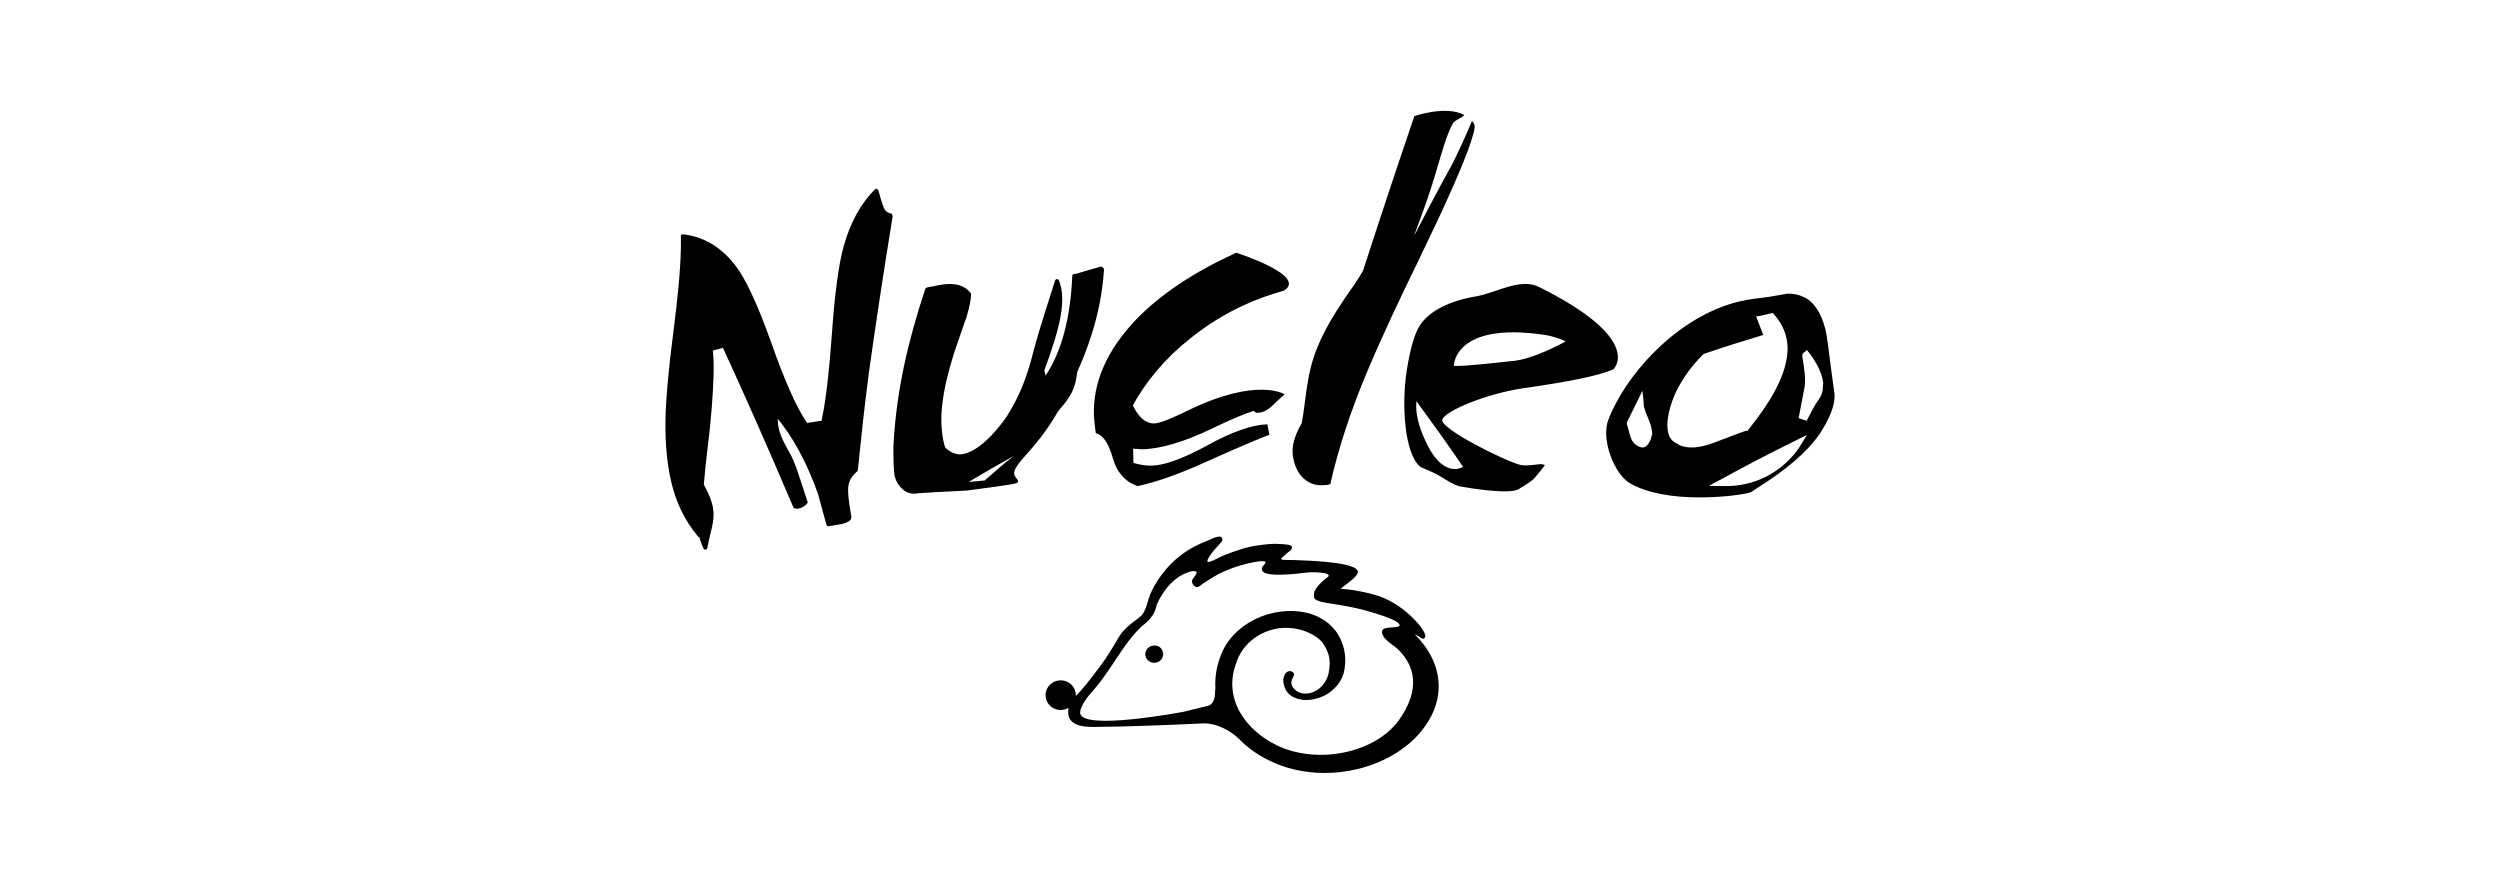 <?xml version="1.0" encoding="utf-8"?>
<!-- Generator: Adobe Illustrator 24.1.3, SVG Export Plug-In . SVG Version: 6.00 Build 0)  -->
<svg version="1.1" id="Livello_1" xmlns="http://www.w3.org/2000/svg" xmlns:xlink="http://www.w3.org/1999/xlink" x="0px" y="0px"
	 viewBox="0 0 841.9 297.6" style="enable-background:new 0 0 841.9 297.6;" xml:space="preserve">
<style type="text/css">
	.st0{fill-rule:evenodd;clip-rule:evenodd;}
</style>
<g>
	<path d="M595,160.4c-4.5,2.3-9.4,3.4-14.4,3.3l-5.1-0.1l4.5-2.4c9.5-5.2,14.2-7.6,24-12.5l4.5-2.2l-2.6,4.2
		C603.2,154.7,599.5,158,595,160.4 M613.9,129.9c0,0.1,0,0.2,0,0.3c0,1.2-0.3,2.4-0.9,3.5c0,0-0.9,1.4-0.9,1.4l-0.7,1
		c0,0-2.6,4.7-3,5.6l-2.7-0.9l1.8-9.4l0.2-1c0.5-3-0.3-7.5-0.6-9.4c-0.2-1.2-0.3-1.8,0.4-2.3l1-0.8l0.9,1.1
		c0.5,0.7,4.2,5.4,4.6,10.2C613.9,129.5,613.9,129.7,613.9,129.9 M562.7,147.8c-0.9-1.2-1.2-2.9-1.2-4.9c0.1-3.4,1.3-7.4,2.8-10.7
		c2.2-4.6,5.3-8.9,9.2-12.8l0.2-0.2l0.3-0.1c8-2.7,12.2-4,19.8-6.3c-0.6-1.6-2.4-6.2-2.4-6.2l1.6-0.3l4-0.9l0.6,0.7
		c2.8,3.2,4.3,6.9,4.4,11.1c0,4.1-1.3,8.7-3.9,13.7c-2,3.9-5.1,8.5-9.3,13.8l-0.3,0.4l-0.5,0c-0.2,0-1.8,0.5-10.6,3.9
		c-4.9,1.9-8.9,2.2-11.8,0.9C564.6,149.3,563.3,148.7,562.7,147.8 M556.2,146.8L556.2,146.8c-0.1,0.5-0.2,1-0.4,1.4
		c-1,2.1-1.8,2.3-2.1,2.4c-0.7,0.3-1.4-0.1-2-0.3l-0.1-0.1c-1.3-0.6-2.2-1.8-2.7-3.7l-1.1-4l0.2-0.5l5.1-10.4l0.3,2.6l0.2,2.7
		c0.1,0.4,0.3,1.3,1.8,4.9c0.7,1.7,1,3.2,1,4.5C556.3,146.4,556.3,146.6,556.2,146.8 M617.8,132.8l-0.5-3.7l-0.6-4.4
		c-0.9-7.5-1.5-11.8-2-13.9c-1.4-5.4-3.8-9.1-7.1-10.7c-1.9-0.9-3.8-1.3-5.8-1.2l-1.6,0.3l-4.7,0.8l-2.3,0.3c-2.5,0.3-6,0.7-10,1.9
		c-19.7,5.9-36.2,24.7-41.7,39.5c-0.4,1.2-0.6,2.5-0.6,4c0,0,0,0,0,0c-0.1,5.8,3.4,14.4,8.1,17.1c5.9,3.4,14.7,4.7,23,4.7
		c3.9,0,7.8-0.2,11.3-0.6c3.9-0.5,5.7-0.9,6.2-1.1c0.3-0.1,2.2-1.4,4.6-3l0.4-0.2c9.8-6.5,16.2-12.6,19.6-18.6
		C616.8,139.5,618,135.6,617.8,132.8 M331.6,161.8c-2.2,0.2-3.2,0.3-5.4,0.5c5.9-3.5,9-5.3,15.1-8.7
		C337.3,156.8,335.4,158.5,331.6,161.8 M371.2,89.9c-0.2-0.1-0.4-0.2-0.6-0.1l-8.6,2.5c-0.2-0.1-0.3-0.1-0.5,0
		c-0.2,0.1-0.4,0.3-0.4,0.6c-0.6,14.4-3.7,25.7-9,33.6l-0.4-1.8c5.2-14.1,7.6-23.6,4.9-30.3c-0.1-0.3-0.4-0.4-0.7-0.4
		c-0.3,0-0.5,0.2-0.6,0.5c0,0.2-5.5,16.7-7.4,24.3c-2.2,8.7-4.7,14.8-8.9,21.5c-0.1,0.1-7.3,11.1-14.6,12.6c-2,0.4-4.1-0.3-6.1-2.2
		c-0.5-1.5-0.8-3.1-1-4.8c-1.1-7.6,0.9-18.7,5.7-32l1.8-5.2c0.4-1,0.6-1.7,0.7-2c1-3.3,1.5-5.8,1.5-7.6c0-0.2,0-0.3-0.1-0.4
		c-2-2.6-5.3-3.6-10-2.8c-0.6,0.1-1.5,0.2-2.5,0.5c-1.2,0.2-2,0.3-2.4,0.5c-0.2,0.1-0.3,0.2-0.4,0.4c-6.2,18.7-9.5,34.3-10.6,50.6
		c-0.4,5.7,0.1,11.2,0.2,11.9c0.3,1.9,1.2,3.5,2.7,4.9c1.5,1.4,3.3,1.8,5.4,1.4c0.7-0.1,10.1-0.6,16.3-0.9c16.9-2.2,17-2.4,17.2-2.9
		c0.1-0.2,0-0.5-0.1-0.7c-1.8-2-2-3.1,2.9-8.5c4.7-5.2,7.9-9.7,10.6-14.4c0.2-0.3,0.4-0.5,0.6-0.8c2.2-2.5,4.2-5,5.2-8.5
		c0.4-1.4,0.6-2.8,0.8-4.2c5.4-12,8.3-23.3,9-34.7C371.4,90.2,371.3,90,371.2,89.9 M496.5,41.9c-0.2-0.5-0.5-0.8-0.8-1.2
		c-1.8,4.5-4,9.2-6.5,14.3c-0.8,1.5-5.2,9.3-12.7,23.9c-0.8,1.5,1.7-4.7,4.3-12.2c3.9-11.4,5.5-19.8,8.5-25.2c0.5-1,3.3-1.9,3.8-2.8
		c-6.2-3.3-16.8,0.4-16.8,0.4c-5.9,17.3-11.7,34.8-17.3,52.1c-1.7,3-3.9,6-6.1,9.2c-3.6,5.4-6.8,10.6-9.1,16.2
		c-3.9,9.1-3.9,17.6-5.4,25.8c-0.2,0.4-0.4,0.9-0.7,1.3c-1.8,3.4-2.6,6.5-2.4,9.1c0.3,3,1.3,5.6,2.9,7.5c2,2.3,4.6,3.3,7.4,3.1
		c0.8,0,1.6-0.1,2.4-0.4c2.5-11.1,6.5-23.9,12.6-38.3c5.2-12.3,11.1-24.7,17.1-37c5.1-10.6,8.7-18.2,10.5-22.4
		C492.2,56.5,497.4,43.9,496.5,41.9 M300.1,71.9c-0.9-0.1-1.7-0.6-2.2-1.4c-0.4-0.7-1-2.3-2.1-6.4c-0.1-0.2-0.3-0.4-0.5-0.5
		c-0.2-0.1-0.5,0-0.7,0.2c-4.7,4.7-8.3,11.2-10.5,19.2c-1.7,6.1-3,16-3.9,28.8c-0.9,12.6-2,22.5-3.3,28.7l-0.3,1.6
		c0.1-0.3,0.3-0.5,0.6-0.5l-5.8,0.9c0.3,0,0.5,0.1,0.7,0.3l-0.9-1.3c-3.3-5-7.1-13.7-11.4-25.9c-5.4-15.2-9.2-22.1-11.5-25.3
		c-4.8-6.7-11-10.6-18.3-11.4c-0.2,0-0.4,0-0.5,0.2c-0.2,0.1-0.2,0.3-0.2,0.5l0,1c0,0.9,0,1.8,0,2.7c-0.2,9.2-1.3,18.4-2.4,27.4
		l-1.2,9.8c-0.7,6.5-1.5,14-1.6,21.2c-0.1,7.6,0.5,14.3,1.9,20.4c1.6,7,4.6,13.3,9.1,18.6c0.2,0.2,0.5,0.3,0.8,0.2
		c0.3-0.1,0.5-0.4,0.5-0.6l0-1.8c0,0.3-0.3,0.6-0.6,0.7c-0.4,0-0.7-0.2-0.8-0.5c0.5,2.2,1,4.2,1.9,6c0.1,0.3,0.4,0.4,0.7,0.4
		c0.3,0,0.5-0.3,0.6-0.6c0.2-1.3,0.6-2.7,0.9-4.2c0.7-2.8,1.5-5.8,1.1-8.6c-0.3-2.6-1.3-4.8-2.2-6.6c-0.2-0.4-0.4-0.8-0.6-1.2
		c-0.2-0.3-0.3-0.6-0.5-0.9c0.1,0.1,0.1,0.2,0.1,0.4c0.3-3.7,0.7-7.7,1.2-11.7c1.3-10.4,1.9-18.7,2.1-25.4c0.1-3.3,0-6.3-0.3-8.8
		c0,0.3-0.2,0.6-0.5,0.7l4.5-1.2c-0.3,0.1-0.7-0.1-0.8-0.4c7.5,16.2,15.3,33.9,24,54.3c0.1,0.3,0.3,0.3,0.9,0.4
		c2.1,0.2,4.1-1.9,3.9-2.2l-1.1-3.3c-2.1-6.6-3.3-10.2-4.8-13c0,0-0.7-1.2-0.7-1.2c-1.9-3.5-3.6-6.6-3.5-10.9c0-0.3,0-0.6,0-0.9
		l-3.1-4.4c0,0.3-0.2,0.5-0.5,0.6c-0.3,0.1-0.6,0-0.8-0.2l3.8,4.5c5.7,6.7,10.4,15.4,14.3,26.4c0,0,0,0.1,0,0.1c0,0,2.7,9.9,2.7,9.9
		c0.1,0.3,0.4,0.6,0.8,0.5l3-0.5l1.2-0.2c0,0,0,0,0.1,0c2.3-0.6,3.3-1.3,3.3-2.3l0-0.1l-0.3-1.9c-0.5-3-0.8-5.3-0.8-7.2
		c0-2.6,0.9-4.4,3.1-6.3c0.1-0.1,0.2-0.3,0.2-0.5c1.3-12.8,2-19.5,3.7-32.7c2.3-16.5,5-34.2,8-52.6c0-0.2,0-0.4-0.2-0.5
		C300.4,72,300.2,71.9,300.1,71.9 M416.3,85.1c-0.5,0.2-0.7,0.3-1.2,0.6c-13.7,6.3-24.5,13.7-32.3,21.7
		c-10.2,10.6-14.9,21.7-14.4,32.9c0.2,2.2,0.3,3.3,0.6,5.5c0.3,0.2,0.5,0.3,0.9,0.4c2,1,3.6,3.7,4.8,7.9c1.3,4.8,4.1,8,7.9,9.4
		c0.2,0.1,0.3,0.1,0.5,0.2c0.2-0.1,0.3-0.1,0.5-0.1c6.2-1.4,13.6-4,22.4-8c14-6.3,20.6-8.9,21.5-9.2c-0.3-1.4-0.4-2.1-0.7-3.5
		c-4.9,0.1-11.8,2.4-20.6,7.3c-7.8,4.2-13.9,6.5-18.3,6.6c-2,0.1-4.1-0.3-6.2-0.9c0-1.4-0.1-3-0.1-4.8c1.4,0.1,2.9,0.2,2.9,0.2
		c6.4-0.1,14.3-2.5,23.5-6.9c6.4-3.1,10.9-5,14.1-6c0.4,0.1,0.7,0.6,1,0.6c2.5,0.1,4.3-1.3,5.6-2.6c1.5-1.4,2.3-2.2,3.9-3.6
		c0,0-9.1-6-32.7,5.5c-6.9,3.4-9.9,4.3-11.3,4.3c-1.1,0-4.3-0.2-7.1-6.1c4.4-8,10.8-15.8,19.3-22.5c9.1-7.3,18.7-12.2,28.5-15.2
		c1.2-0.4,1.8-0.5,3-0.9C440.7,92.9,416.3,85.1,416.3,85.1 M527.2,115c0-0.3-4.5-1.9-6.9-2.2c-30.6-4.6-30.7,10.3-30.7,10.3
		c0.3,0.7,19.4-1.5,19.4-1.5C516.2,121.2,527.2,115,527.2,115 M477,135.1c-0.4,3.7,0.6,8.2,3,13.3c2.6,5.8,5.6,8.9,9.1,9.5
		c1.2,0.2,2.4,0,3.6-0.7C486.6,148.3,483.4,143.9,477,135.1 M518.8,156.3c0.6,0,1.4,0.3,1.4,0.3c0.1,0.3-2.2,2.8-3.2,4.1
		c-1,1.4-5.1,3.7-5.1,3.7c-2.4,2.5-17.5-0.1-20.2-0.6c-1.7-0.3-3.9-1.7-6.7-3.4c-2.9-1.8-6.1-2.7-6.8-3.3
		c-5.1-4.2-6.3-20.5-4.5-32.1c1.2-7.6,2.7-13.2,5-16.2c3.2-4.2,9.4-7.5,18.4-9c6.9-1.2,14.9-6.4,21.3-3.1
		c35.7,17.8,24.9,27.7,24.9,27.7c-5.1,2.2-15.3,4.2-30,6.3c-12.7,1.8-27,7.8-27.6,10.7c-0.6,3,20.7,13.7,26.4,15.2
		C514.3,157,517.2,156.4,518.8,156.3"/>
	<path class="st0" d="M476.4,213.6c1.3,0.5,2.5,1.6,2.8,1.5c0.4,0,0.8-0.5,0.8-0.8c0.3-2-7.4-11.4-17.1-14c-5.4-1.5-9.1-1.9-11.4-2
		c0.7-0.9,6.5-4.3,5.7-6.1c-0.6-1.3-4.2-3.1-21.5-3.6c-1.4,0-3.8,0-4.2-0.2c-0.2-0.5,0.6-0.9,1.8-2c0.6-0.6,1.7-1,1.8-2.1
		c0-1-2.6-1-4-1.1c-2.4-0.2-4.8,0.1-7,0.4c-4.4,0.5-8.2,2-11.7,3.3c-1.8,0.7-3.4,1.8-5.1,2.3c-2.1,0.6,1-3.5,2.8-5.3
		c1.8-1.9,1.9-2.3,1.1-3.1c-0.8-0.4-3,0.5-4.1,1.1c-1.2,0.6-11.5,3.4-18.3,15.3c-2.6,4.5-2.1,6.7-4,9.6c-0.8,1.3-5.3,3.6-7.6,7.1
		c-1.3,2-3.3,5.8-6.3,9.9c-4.2,5.7-6.9,8.9-8.6,10.6c0-0.1,0-0.2,0-0.3c0-2.8-2.3-5-5.1-5c-2.8,0-5.1,2.2-5.1,5c0,2.8,2.3,5,5.1,5
		c1,0,1.8-0.3,2.6-0.7c-0.1,0.9-0.1,1.7,0,2.5c0.9,4.2,7.4,3.9,8.5,3.9c9.4,0,26.7-0.7,37.2-1.2c1.2,0,6.1,0.2,11.4,4.9
		c0.1,0.1,0.2,0.1,0.2,0.2c2.8,2.9,6.2,5.4,10.1,7.3c5.8,2.9,12.2,4.3,18.9,4.3c3.6,0,7.3-0.4,11-1.3c9.6-2.3,17.9-7.5,22.7-14.3
		C486.9,235,486.1,223.1,476.4,213.6 M471.1,242.5c-8,11.1-27.4,15.1-41.1,8.5c-10.4-5-18.5-15.8-13.5-28.2c0,0,0-0.1,0-0.1
		c2.8-7.9,11.8-12.9,20.8-10.8c2.7,0.6,6.9,2.5,8.4,5c2.2,3.5,2.3,5.7,1.9,8.8c-0.9,7.4-9,10.1-12.1,5.9c-2.1-2.9,2-4.3-0.6-5.5
		c-1.5-0.6-3,1.3-2.7,3.7c0.5,3.5,2.7,5.1,5.5,5.7c2.9,0.7,6.7-0.2,9.3-1.8c2.5-1.6,4.7-4.1,5.5-7c1.1-4.4,0.5-8.9-1.7-12.7
		c-2.2-3.9-6.3-6.6-10.6-7.6c-12-2.8-25.3,3.8-29.1,14.4c-1.5,3.7-2,7.5-1.8,11.2c-0.1,0.2-0.1,0.5-0.1,1.1c0,3.9-2.1,4.5-2.1,4.5
		c-3.5,0.8-7.1,1.8-8.5,2.1c-2.8,0.5-33.3,6.1-34.8,0.7c-0.5-2,2.7-6,3.3-6.7c7.5-8.2,10.5-16.3,17.5-22.9c4.7-3.4,4.8-6.8,4.9-7.1
		c4.5-10,11.1-11.1,11.7-11.3c0.5-0.1,1.5-0.2,1.8,0.3c-0.1,0.9-1.5,2.3-1.6,2.8c-0.1,1.3,1.1,2.3,1.8,2.2c0.5,0,1.2-0.7,1.8-1.1
		c1.8-1.2,3.7-2.4,5.4-3.3c1.1-0.6,2.6-1.2,4.1-1.8c3.3-1.4,13.2-3.8,11.5-1.7c-0.4,0.6-1.3,1.2-1,2.2c0.6,2,6.7,1.5,9.4,1.4
		c1.6-0.1,3.2-0.3,4.8-0.5c3-0.4,9.3-0.2,8.1,1.3c-0.8,0.6-3.4,2.5-4.5,4.7c-0.3,0.5-0.4,1.4-0.3,2.1c0.1,0.9,1.2,1.3,2.2,1.6
		c3.1,0.8,9.3,1.2,17,3.5c5.8,1.7,9.2,3.2,9.6,4.2c0.5,1.5-4.6,0.5-5.6,1.7c-0.8,0.9,0.2,2.5,0.7,3c1.2,1.3,2.6,2.2,3.9,3.2
		C478.5,225.7,476.7,234.7,471.1,242.5"/>
	<path d="M391.7,220.3c0,1.6-1.3,2.9-3,2.9c-1.7,0-3-1.3-3-2.9c0-1.6,1.3-2.9,3-2.9C390.4,217.3,391.7,218.6,391.7,220.3"/>
</g>
</svg>
